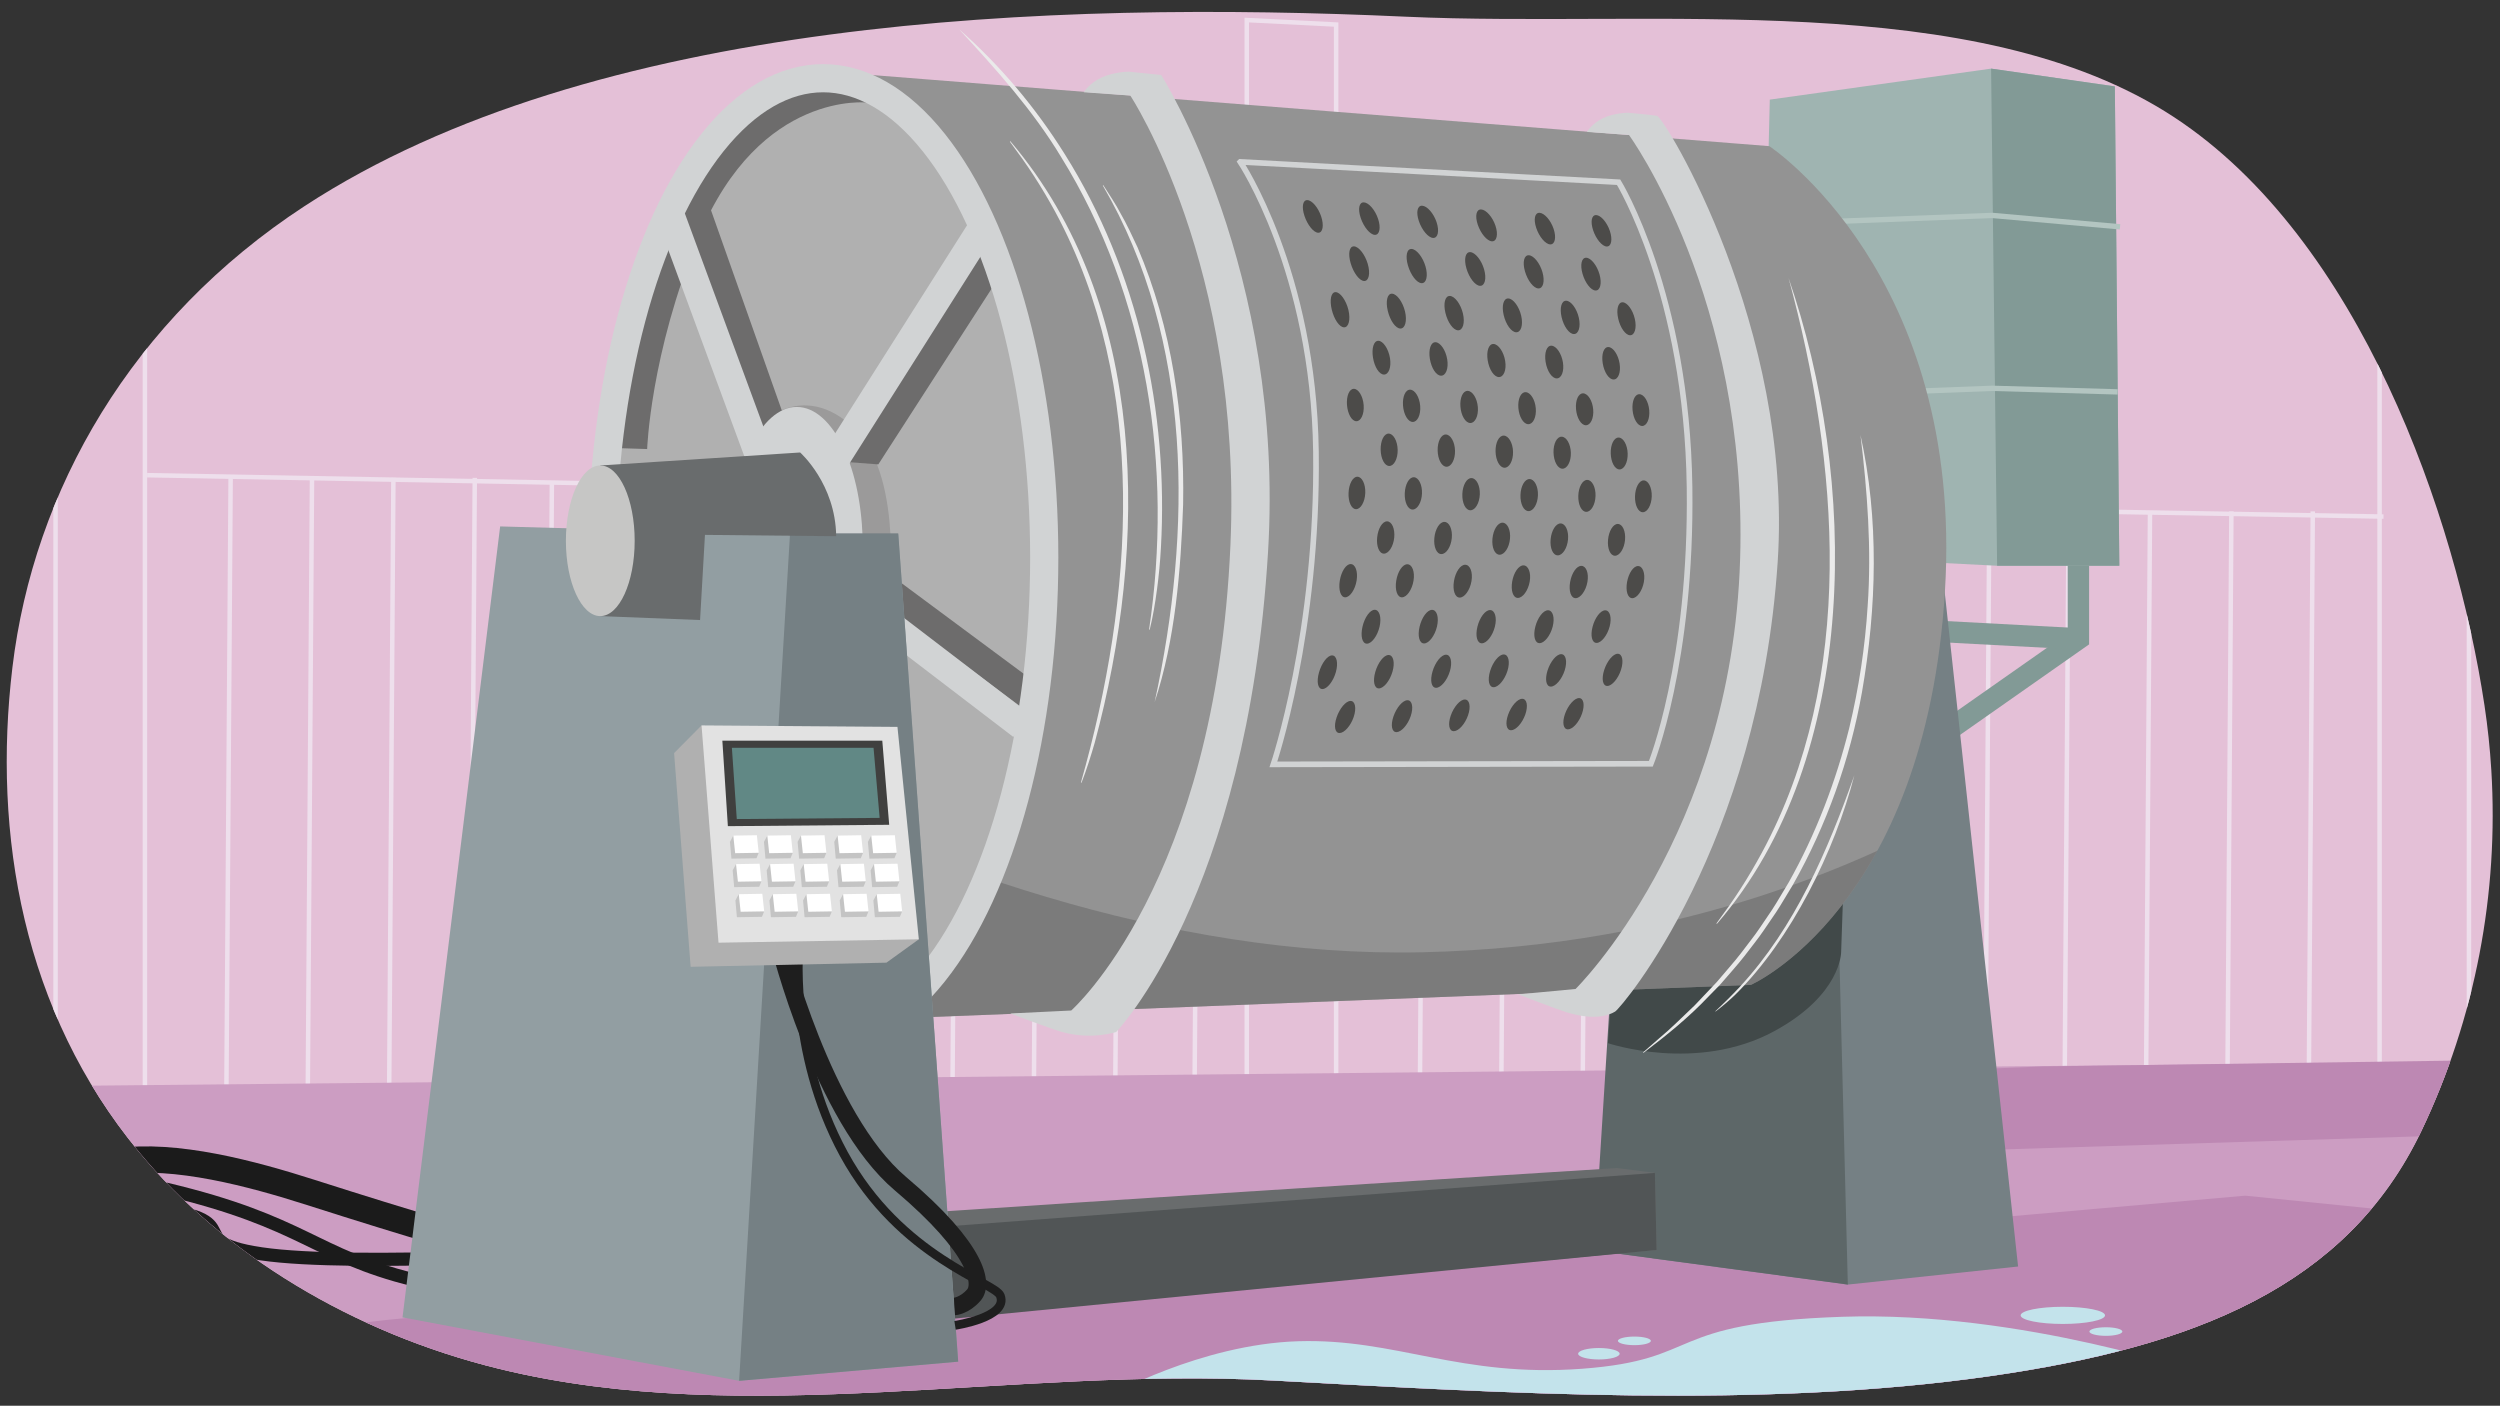 <?xml version="1.0" encoding="UTF-8"?><svg id="b" xmlns="http://www.w3.org/2000/svg" width="1140" height="641" xmlns:xlink="http://www.w3.org/1999/xlink" viewBox="0 0 1140 641"><rect x="0" y="0" width="1140" height="641" fill="#333333" stroke="none"/><defs><clipPath id="c"><path d="m1136.036,351.08c3.436,56.113-7.224,113.028-31.954,164.775-33.867,70.864-103.641,98.328-196.63,111.66-104.713,15.013-221.009,7.741-327.126,1.988-117.849-6.389-239.559,22.305-352.599-5.294-66.836-16.318-125.787-52.266-164.492-99.11C10.497,461.272-3.466,380.69,5.66,304.363c9.647-80.685,54.242-158.803,133.251-210.396C270.496,8.041,478.654.152,640.928,7.609c113.311,5.206,259.941-13.67,350.574,45.905,84.69,55.668,128.408,181.799,141.425,268.14,1.474,9.775,2.507,19.592,3.109,29.426Z" fill="none"/></clipPath><clipPath id="d"><path d="m375.672,32.473l431.135,34.172s88.9,58.487,80.092,202.884c-8.807,144.397-88.474,179.564-88.474,179.564l-422.753,16.57V32.473Z" fill="none"/></clipPath></defs><g clip-path="url(#c)"><g><rect x="-41.701" y="-44.887" width="1207.454" height="715.452" fill="#e4c0d7"/><g><polyline points="25.333 501.931 25.333 7.88 66.085 9.93 66.085 510.131" fill="none" stroke="#eedfec" stroke-miterlimit="10" stroke-width="2.046"/><polyline points="568.527 503.197 568.527 9.146 609.278 11.196 609.278 511.397" fill="none" stroke="#eedfec" stroke-miterlimit="10" stroke-width="2.046"/><polyline points="1085.089 509.263 1085.089 15.211 1125.84 17.261 1125.84 517.463" fill="none" stroke="#eedfec" stroke-miterlimit="10" stroke-width="2.046"/><g><line x1="67.075" y1="216.686" x2="568.699" y2="225.848" fill="none" stroke="#eedfec" stroke-miterlimit="10" stroke-width="2.046"/><line x1="105.167" y1="217.91" x2="103.214" y2="500.743" fill="none" stroke="#eedfec" stroke-miterlimit="10" stroke-width="2.046"/><line x1="142.278" y1="217.91" x2="140.325" y2="500.743" fill="none" stroke="#eedfec" stroke-miterlimit="10" stroke-width="2.046"/><line x1="179.389" y1="217.91" x2="177.436" y2="500.743" fill="none" stroke="#eedfec" stroke-miterlimit="10" stroke-width="2.046"/><line x1="216.5" y1="217.91" x2="214.547" y2="500.743" fill="none" stroke="#eedfec" stroke-miterlimit="10" stroke-width="2.046"/><line x1="251.658" y1="219.777" x2="249.704" y2="502.609" fill="none" stroke="#eedfec" stroke-miterlimit="10" stroke-width="2.046"/><line x1="288.768" y1="219.777" x2="286.815" y2="502.609" fill="none" stroke="#eedfec" stroke-miterlimit="10" stroke-width="2.046"/><line x1="325.879" y1="219.777" x2="323.926" y2="502.609" fill="none" stroke="#eedfec" stroke-miterlimit="10" stroke-width="2.046"/><line x1="362.99" y1="219.777" x2="361.037" y2="502.609" fill="none" stroke="#eedfec" stroke-miterlimit="10" stroke-width="2.046"/><line x1="399.124" y1="222.578" x2="397.171" y2="505.41" fill="none" stroke="#eedfec" stroke-miterlimit="10" stroke-width="2.046"/><line x1="436.235" y1="222.578" x2="434.282" y2="505.41" fill="none" stroke="#eedfec" stroke-miterlimit="10" stroke-width="2.046"/><line x1="473.346" y1="222.578" x2="471.393" y2="505.41" fill="none" stroke="#eedfec" stroke-miterlimit="10" stroke-width="2.046"/><line x1="510.457" y1="222.578" x2="508.504" y2="505.41" fill="none" stroke="#eedfec" stroke-miterlimit="10" stroke-width="2.046"/><line x1="546.591" y1="226.311" x2="544.638" y2="509.143" fill="none" stroke="#eedfec" stroke-miterlimit="10" stroke-width="2.046"/></g><g><line x1="611.242" y1="227.301" x2="1086.879" y2="235.557" fill="none" stroke="#eedfec" stroke-miterlimit="10" stroke-width="2.046"/><line x1="649.335" y1="228.525" x2="647.381" y2="511.357" fill="none" stroke="#eedfec" stroke-miterlimit="10" stroke-width="2.046"/><line x1="686.446" y1="228.525" x2="684.492" y2="511.357" fill="none" stroke="#eedfec" stroke-miterlimit="10" stroke-width="2.046"/><line x1="723.556" y1="228.525" x2="721.603" y2="511.357" fill="none" stroke="#eedfec" stroke-miterlimit="10" stroke-width="2.046"/><line x1="760.667" y1="228.525" x2="758.714" y2="511.357" fill="none" stroke="#eedfec" stroke-miterlimit="10" stroke-width="2.046"/><line x1="795.825" y1="230.392" x2="793.872" y2="513.224" fill="none" stroke="#eedfec" stroke-miterlimit="10" stroke-width="2.046"/><line x1="832.936" y1="230.392" x2="830.983" y2="513.224" fill="none" stroke="#eedfec" stroke-miterlimit="10" stroke-width="2.046"/><line x1="870.047" y1="230.392" x2="868.093" y2="513.224" fill="none" stroke="#eedfec" stroke-miterlimit="10" stroke-width="2.046"/><line x1="907.157" y1="230.392" x2="905.204" y2="513.224" fill="none" stroke="#eedfec" stroke-miterlimit="10" stroke-width="2.046"/><line x1="943.292" y1="233.192" x2="941.339" y2="516.024" fill="none" stroke="#eedfec" stroke-miterlimit="10" stroke-width="2.046"/><line x1="980.403" y1="233.192" x2="978.449" y2="516.024" fill="none" stroke="#eedfec" stroke-miterlimit="10" stroke-width="2.046"/><line x1="1017.513" y1="233.192" x2="1015.56" y2="516.024" fill="none" stroke="#eedfec" stroke-miterlimit="10" stroke-width="2.046"/><line x1="1054.624" y1="233.192" x2="1052.671" y2="516.024" fill="none" stroke="#eedfec" stroke-miterlimit="10" stroke-width="2.046"/></g></g><g><polygon points="-82.701 496.315 1139.103 484.015 1137.053 656.215 -70.401 650.065 -82.701 496.315" fill="#cc9dc2"/><polygon points="931.979 486.292 1176.389 482.825 1125.84 517.463 848.776 526.16 843.575 489.759 931.979 486.292" fill="#bd88b3"/><path d="m80.878,630.164c2.117-.423,18.712-21.376,104.152-29.119,7.874-.714,70.276,12.274,78.607,11.52,271.406-24.549,760.213-67.338,760.213-67.338l239.21,24.268s-520.021,130.005-514.821,131.739c5.2,1.733-667.36-71.07-667.36-71.07Z" fill="#bd88b3"/></g><g><path d="m505.557,636.687s41.802-23.688,86.391-25.081c44.589-1.393,73.85,16.721,129.586,12.541s36.228-20.901,118.439-23.688c82.21-2.787,165.814,26.475,165.814,26.475l-78.03,52.949-392.938,5.574-29.261-48.769Z" fill="#c3e3eb"/><ellipse cx="729.095" cy="617.306" rx="9.458" ry="2.609" fill="#c3e3eb"/><ellipse cx="745.279" cy="611.435" rx="7.501" ry="1.957" fill="#c3e3eb"/><ellipse cx="940.651" cy="599.806" rx="19.243" ry="3.914" fill="#c3e3eb"/><ellipse cx="960.28" cy="607.184" rx="7.501" ry="1.957" fill="#c3e3eb"/></g><g><path d="m280.59,599.722s-59.178-6.456-100.065-18.291c-40.887-11.836-46.266-26.899-117.28-41.963-35.848-7.604-89.305-1.076-89.305-1.076" fill="none" stroke="#1b1b1b" stroke-miterlimit="10" stroke-width="6"/><path d="m276.286,570.671s-114.984,7.306-157.091,1.076c-42.107-6.23,4.608-17.217-67.786-22.595-36.545-2.715-80.697-27.975-80.697-27.975" fill="none" stroke="#1b1b1b" stroke-miterlimit="10" stroke-width="6"/><path d="m260.659,576.742c-4.549,0-24.941-2.941-118.868-32.97-53.955-17.25-139.283-37.48-128.301,51.167" fill="none" stroke="#1b1b1b" stroke-miterlimit="10" stroke-width="12"/></g><g><g><polyline points="947.752 247.321 947.752 291.303 877.448 340.617" fill="none" stroke="#829a96" stroke-miterlimit="10" stroke-width="9.749"/><line x1="947.752" y1="291.303" x2="867.881" y2="287.043" fill="none" stroke="#829a96" stroke-miterlimit="10" stroke-width="9.749"/></g><polygon points="807.024 45.424 907.939 31.29 964.369 39.403 966.412 257.983 910.683 257.983 801.991 252.437 807.024 45.424" fill="#9fb4b1"/><polygon points="907.939 31.29 964.369 39.403 966.412 257.983 910.683 257.983 907.939 31.29" fill="#829a96"/><polyline points="771.278 103.438 908.512 98.235 966.733 103.438" fill="none" stroke="#b3c5c1" stroke-miterlimit="10" stroke-width="2.437"/><polyline points="771.278 182.277 908.512 177.074 965.651 178.702" fill="none" stroke="#b3c5c1" stroke-miterlimit="10" stroke-width="2.437"/></g><g><polygon points="756.251 249.111 726.92 570.223 842.609 585.77 920.249 577.53 883.711 241.73 756.251 249.111" fill="#758084"/><polygon points="726.92 570.223 842.609 585.77 835.149 296.915 743.499 307.348 726.92 570.223" fill="#5d6768"/><path d="m733.206,475.685s40.485,13.701,75.785-5.434c30.6-16.587,30.567-36.006,30.567-36.006l2.113-61.265-102.46,20.055-6.006,82.649Z" fill="#414949"/></g><g><path d="m375.672,32.473l431.135,34.172s88.9,58.487,80.092,202.884c-8.807,144.397-88.474,179.564-88.474,179.564l-422.753,16.57V32.473Z" fill="#939393"/><g clip-path="url(#d)"><path d="m183.557,258.275s230.925,181.441,465.515,175.943c234.59-5.498,353.718-150.284,353.718-150.284l-23.826,196.103-553.487,64.146-340.889-64.146,98.968-221.761Z" fill="#686868" opacity=".55"/></g><ellipse cx="375.672" cy="249.068" rx="101.285" ry="216.595" fill="#b0b0b0"/><path d="m515.41,43.567s51.287,77.466,45.666,205.105c-6.79,154.179-72.602,212.117-72.602,212.117l-27.8,1.357s17.448,6.612,23.178,8.306c13.437,3.972,25.072.167,25.072.167,0,0,59.649-61.292,69.288-218.734,7.876-128.644-48.719-217.701-48.719-217.701l-14.678-1.493s-6.546,0-12.298,2.559-8.331,6.824-8.331,6.824l21.224,1.493Z" fill="#d1d3d4"/><path d="m742.82,61.562s54.332,74.35,50.67,193.536c-3.867,125.866-75.033,195.873-75.033,195.873l-26.129,2.459s17.074,6.644,22.257,8.225c12.153,3.708,18.891,1.482,21.909-.374s65.565-75.517,74.133-205.112c7.042-106.516-51.653-202.828-55.068-203.364s-13.276-1.393-13.276-1.393c0,0-5.92,0-11.123,2.388s-7.535,6.369-7.535,6.369l19.197,1.393Z" fill="#d1d3d4"/><path d="m288.681,204.56s1.447-44.695,23.886-98.825c29.676-71.59,83.238-65.365,83.238-65.365" fill="none" stroke="#6d6c6c" stroke-miterlimit="10" stroke-width="12.851"/><path d="m349.48,199.832s15.519-19.227,35.466,0c20.99,20.232,13.752,75.48,13.752,75.48" fill="none" stroke="#9b9a9a" stroke-miterlimit="10" stroke-width="12.851"/><polygon points="400.508 211.764 386.148 210.677 448.302 113.934 459.115 120.881 400.508 211.764" fill="#6d6c6c"/><line x1="314.014" y1="86.282" x2="353.682" y2="198.462" fill="none" stroke="#6d6c6c" stroke-miterlimit="10" stroke-width="12.851"/><line x1="390.227" y1="258.429" x2="471.803" y2="318.948" fill="none" stroke="#6d6c6c" stroke-miterlimit="10" stroke-width="12.851"/><g><line x1="377.382" y1="215.059" x2="448.595" y2="102.69" fill="none" stroke="#d1d3d4" stroke-miterlimit="10" stroke-width="12.851"/><polyline points="305.128 96.465 362.338 251.709 465.965 330.935" fill="none" stroke="#d1d3d4" stroke-miterlimit="10" stroke-width="12.851"/><ellipse cx="363.337" cy="248.958" rx="30.035" ry="63.384" fill="#d1d3d4"/><ellipse cx="375.343" cy="254.286" rx="100.832" ry="218.624" fill="none" stroke="#d1d3d4" stroke-miterlimit="10" stroke-width="12.851"/></g><g><g><g><path d="m602.441,98.672c1.376,4.114.765,7.515-1.334,7.461s-4.89-3.547-6.263-7.663c-1.373-4.116-.801-7.279,1.295-7.223,2.096.056,4.926,3.311,6.303,7.425Z" fill="#4c4b49"/><path d="m628.399,99.772c1.375,4.092.691,7.428-1.494,7.326-2.185-.102-5.046-3.614-6.423-7.716-1.377-4.101-.737-7.215,1.45-7.104s5.092,3.402,6.467,7.494Z" fill="#4c4b49"/><path d="m655.073,101.294c1.362,4.054.631,7.331-1.596,7.205-2.227-.127-5.113-3.623-6.48-7.689-1.367-4.066-.683-7.139,1.549-7,2.232.139,5.166,3.43,6.528,7.484Z" fill="#4c4b49"/><path d="m681.931,102.924c1.346,4.011.601,7.247-1.627,7.12-2.227-.127-5.099-3.581-6.449-7.604-1.35-4.024-.657-7.07,1.575-6.931s5.155,3.404,6.501,7.415Z" fill="#4c4b49"/><path d="m708.445,104.352c1.335,3.976.615,7.196-1.57,7.094-2.185-.102-5.009-3.498-6.347-7.484-1.337-3.985-.672-7.032,1.514-6.921s5.067,3.334,6.402,7.311Z" fill="#4c4b49"/><path d="m734.084,105.264c1.339,3.961.689,7.2-1.41,7.146-2.099-.054-4.852-3.385-6.187-7.348-1.336-3.963-.746-7.045,1.35-6.989,2.096.056,4.908,3.23,6.247,7.191Z" fill="#4c4b49"/><path d="m623.691,120.327c1.28,4.361.508,7.879-1.639,7.812-2.147-.067-4.859-3.706-6.144-8.08s-.641-7.802,1.511-7.722,4.993,3.628,6.273,7.99Z" fill="#4c4b49"/><path d="m650.027,121.472c1.254,4.304.419,7.753-1.783,7.658-2.203-.095-4.947-3.713-6.21-8.036s-.551-7.684,1.661-7.57c2.212.113,5.078,3.643,6.333,7.948Z" fill="#4c4b49"/><path d="m676.745,122.816c1.222,4.238.351,7.625-1.869,7.523s-4.956-3.674-6.188-7.933-.478-7.561,1.752-7.438c2.23.123,5.083,3.61,6.305,7.848Z" fill="#4c4b49"/><path d="m703.357,124.104c1.192,4.174.318,7.518-1.88,7.426-2.198-.092-4.893-3.601-6.094-7.793-1.201-4.193-.438-7.454,1.768-7.344,2.206.11,5.013,3.537,6.205,7.711Z" fill="#4c4b49"/><path d="m729.375,125.084c1.172,4.125.335,7.453-1.802,7.391s-4.766-3.501-5.942-7.639c-1.177-4.138-.445-7.386,1.695-7.312s4.876,3.434,6.049,7.559Z" fill="#4c4b49"/></g><g><path d="m614.874,141.326c1.066,4.435.118,7.974-1.977,7.944-2.095-.03-4.542-3.623-5.611-8.068-1.068-4.445-.341-8.033,1.756-7.993s4.765,3.682,5.832,8.118Z" fill="#4c4b49"/><path d="m640.684,142.008c1.048,4.386.034,7.868-2.132,7.809-2.166-.059-4.669-3.648-5.724-8.051-1.055-4.403-.247-7.924,1.926-7.849,2.173.075,4.882,3.704,5.93,8.091Z" fill="#4c4b49"/><path d="m667.096,142.954c1.018,4.322-.041,7.745-2.243,7.672-2.202-.073-4.72-3.63-5.747-7.972-1.028-4.342-.16-7.794,2.052-7.701,2.212.094,4.921,3.68,5.939,8.002Z" fill="#4c4b49"/><path d="m693.663,143.968c.985,4.253-.093,7.626-2.295,7.553-2.202-.073-4.701-3.58-5.696-7.854-.995-4.273-.094-7.666,2.118-7.572,2.212.094,4.887,3.62,5.872,7.873Z" fill="#4c4b49"/><path d="m719.941,144.854c.958,4.192-.105,7.533-2.271,7.474-2.166-.059-4.62-3.507-5.585-7.716-.965-4.209-.063-7.559,2.11-7.483s4.789,3.533,5.746,7.725Z" fill="#4c4b49"/><path d="m745.483,145.419c.945,4.151-.063,7.487-2.158,7.457-2.095-.03-4.483-3.421-5.43-7.581-.947-4.16-.086-7.496,2.011-7.456,2.097.039,4.632,3.43,5.577,7.581Z" fill="#4c4b49"/><path d="m633.828,163.262c.701,4.254-.617,7.576-2.755,7.54-2.138-.035-4.284-3.418-4.985-7.68-.702-4.262.317-7.765,2.456-7.722s4.583,3.608,5.284,7.862Z" fill="#4c4b49"/><path d="m659.936,163.863c.69,4.214-.661,7.505-2.845,7.456-2.184-.049-4.374-3.427-5.069-7.655-.695-4.227.382-7.677,2.571-7.615,2.188.062,4.653,3.599,5.343,7.813Z" fill="#4c4b49"/><path d="m686.36,164.571c.673,4.165-.692,7.426-2.89,7.373-2.198-.053-4.399-3.409-5.077-7.589-.678-4.18.436-7.576,2.639-7.508,2.203.068,4.655,3.559,5.327,7.724Z" fill="#4c4b49"/><path d="m712.696,165.249c.657,4.119-.693,7.359-2.872,7.311-2.18-.048-4.364-3.372-5.025-7.504-.661-4.132.463-7.483,2.646-7.423,2.184.061,4.594,3.497,5.251,7.616Z" fill="#4c4b49"/><path d="m738.541,165.762c.652,4.087-.648,7.326-2.778,7.293-2.129-.033-4.278-3.327-4.93-7.422-.652-4.094.447-7.421,2.576-7.381,2.129.04,4.48,3.423,5.131,7.51Z" fill="#4c4b49"/></g><g><path d="m618.618,264.735c-.684,4.188-3.072,7.635-5.191,7.641-2.119.006-3.167-3.436-2.478-7.628.688-4.192,2.843-7.531,4.958-7.533,2.115-.002,3.395,3.333,2.71,7.52Z" fill="#4c4b49"/><path d="m644.569,264.81c-.685,4.165-3.12,7.579-5.295,7.573s-3.269-3.439-2.586-7.611c.683-4.173,2.878-7.489,5.055-7.474,2.177.014,3.511,3.348,2.826,7.513Z" fill="#4c4b49"/><path d="m670.996,265.001c-.698,4.133-3.171,7.513-5.373,7.5-2.203-.012-3.307-3.422-2.614-7.565.693-4.143,2.917-7.433,5.125-7.411,2.207.022,3.561,3.342,2.863,7.475Z" fill="#4c4b49"/><path d="m697.546,265.222c-.715,4.099-3.205,7.447-5.408,7.435-2.203-.012-3.29-3.39-2.58-7.499s2.943-7.376,5.151-7.354c2.207.022,3.552,3.32,2.837,7.419Z" fill="#4c4b49"/><path d="m723.867,265.387c-.725,4.069-3.205,7.394-5.38,7.388-2.175-.006-3.225-3.349-2.502-7.427.723-4.077,2.938-7.33,5.114-7.316,2.177.014,3.492,3.286,2.767,7.355Z" fill="#4c4b49"/><path d="m749.605,265.41c-.719,4.05-3.153,7.365-5.272,7.371-2.119.006-3.12-3.304-2.397-7.358.723-4.054,2.883-7.307,4.998-7.309,2.115-.002,3.39,3.246,2.67,7.296Z" fill="#4c4b49"/><path d="m629.082,285.771c-.986,4.266-3.618,7.735-5.767,7.746-2.149.011-3.004-3.447-2.023-7.723.981-4.276,3.425-7.732,5.578-7.733,2.153-.002,3.198,3.444,2.212,7.71Z" fill="#4c4b49"/><path d="m655.256,285.748c-1.01,4.227-3.688,7.659-5.871,7.665-2.183.006-3.051-3.426-2.05-7.665s3.493-7.661,5.684-7.654c2.192.006,3.247,3.428,2.237,7.655Z" fill="#4c4b49"/><path d="m681.669,285.768c-1.042,4.182-3.753,7.577-5.946,7.582-2.193.005-3.047-3.393-2.015-7.589,1.032-4.196,3.559-7.581,5.762-7.573,2.203.009,3.241,3.397,2.199,7.58Z" fill="#4c4b49"/><path d="m708.015,285.776c-1.072,4.14-3.794,7.5-5.974,7.507-2.18.007-2.999-3.353-1.935-7.505,1.064-4.152,3.604-7.505,5.792-7.5,2.188.005,3.188,3.358,2.117,7.498Z" fill="#4c4b49"/><path d="m733.991,285.719c-1.09,4.104-3.794,7.44-5.936,7.453-2.143.012-2.915-3.311-1.829-7.425,1.086-4.114,3.612-7.444,5.758-7.447,2.146-.003,3.097,3.316,2.008,7.42Z" fill="#4c4b49"/></g><g><path d="m609.138,306.537c-1.208,4.239-3.976,7.652-6.096,7.678s-2.784-3.351-1.576-7.597c1.208-4.246,3.826-7.738,5.945-7.756,2.119-.018,2.935,3.436,1.727,7.676Z" fill="#4c4b49"/><path d="m634.967,306.302c-1.221,4.207-4.025,7.595-6.183,7.619-2.159.024-2.858-3.334-1.643-7.552,1.215-4.218,3.882-7.679,6.046-7.692,2.164-.013,3.001,3.418,1.78,7.625Z" fill="#4c4b49"/><path d="m661.141,306.098c-1.247,4.166-4.081,7.523-6.259,7.545-2.179.023-2.882-3.307-1.644-7.486,1.238-4.179,3.949-7.604,6.136-7.613,2.187-.01,3.014,3.388,1.767,7.554Z" fill="#4c4b49"/><path d="m687.405,305.902c-1.277,4.122-4.127,7.447-6.306,7.47-2.178.023-2.865-3.275-1.597-7.41,1.268-4.135,4.009-7.523,6.196-7.533,2.187-.01,2.984,3.351,1.708,7.473Z" fill="#4c4b49"/><path d="m713.502,305.691c-1.3,4.083-4.146,7.38-6.305,7.404-2.159.024-2.815-3.243-1.521-7.337,1.294-4.094,4.044-7.448,6.208-7.461,2.164-.013,2.918,3.312,1.618,7.395Z" fill="#4c4b49"/><path d="m739.177,305.442c-1.307,4.055-4.119,7.333-6.239,7.358-2.119.026-2.74-3.216-1.433-7.278,1.307-4.062,4.036-7.392,6.155-7.411,2.119-.018,2.824,3.276,1.517,7.33Z" fill="#4c4b49"/><path d="m617.272,326.971c-1.375,4.042-4.272,7.259-6.419,7.292-2.146.033-2.723-3.133-1.346-7.181,1.378-4.048,4.18-7.43,6.323-7.457,2.144-.027,2.816,3.304,1.441,7.347Z" fill="#4c4b49"/><path d="m643.264,326.595c-1.376,4.017-4.28,7.222-6.448,7.257-2.169.035-2.78-3.117-1.405-7.143,1.374-4.026,4.207-7.383,6.378-7.41,2.17-.027,2.852,3.279,1.476,7.296Z" fill="#4c4b49"/><path d="m669.418,326.211c-1.384,3.987-4.288,7.175-6.464,7.211-2.176.036-2.799-3.099-1.417-7.095,1.382-3.996,4.239-7.325,6.417-7.351s2.848,3.248,1.464,7.236Z" fill="#4c4b49"/><path d="m695.527,325.829c-1.391,3.958-4.28,7.128-6.447,7.163-2.167.035-2.789-3.083-1.399-7.049,1.39-3.967,4.257-7.265,6.425-7.292,2.168-.027,2.812,3.219,1.421,7.177Z" fill="#4c4b49"/><path d="m721.385,325.458c-1.386,3.938-4.237,7.095-6.38,7.127-2.142.032-2.757-3.075-1.368-7.017,1.389-3.943,4.243-7.216,6.382-7.243,2.139-.027,2.752,3.196,1.366,7.133Z" fill="#4c4b49"/></g><g><path d="m621.83,184.728c.312,4.079-1.228,7.371-3.33,7.353s-3.966-3.343-4.276-7.427c-.31-4.083,1.05-7.374,3.149-7.352,2.099.023,4.144,3.347,4.456,7.425Z" fill="#4c4b49"/><path d="m647.609,185.116c.32,4.063-1.261,7.33-3.426,7.294-2.165-.035-4.091-3.363-4.409-7.431-.317-4.068,1.093-7.331,3.255-7.291,2.162.04,4.26,3.364,4.579,7.427Z" fill="#4c4b49"/><path d="m673.9,185.644c.327,4.047-1.269,7.296-3.465,7.252-2.196-.044-4.159-3.367-4.484-7.419-.325-4.052,1.109-7.294,3.303-7.246,2.194.049,4.318,3.366,4.645,7.413Z" fill="#4c4b49"/><path d="m700.324,186.208c.334,4.032-1.251,7.268-3.447,7.224-2.196-.044-4.169-3.355-4.502-7.392-.332-4.036,1.1-7.265,3.294-7.216,2.194.049,4.32,3.352,4.654,7.384Z" fill="#4c4b49"/><path d="m726.501,186.704c.342,4.016-1.207,7.248-3.372,7.213s-4.123-3.328-4.463-7.349c-.34-4.021,1.066-7.243,3.229-7.203,2.162.04,4.264,3.323,4.606,7.339Z" fill="#4c4b49"/><path d="m752.051,187.029c.349,4.001-1.138,7.235-3.239,7.217-2.102-.018-4.019-3.286-4.366-7.291-.347-4.005,1.006-7.227,3.105-7.204s4.151,3.277,4.5,7.278Z" fill="#4c4b49"/><path d="m637.337,205.15c.077,4.077-1.687,7.361-3.831,7.339-2.145-.022-3.856-3.347-3.93-7.429s1.514-7.369,3.656-7.342c2.142.027,4.028,3.355,4.105,7.431Z" fill="#4c4b49"/><path d="m663.492,205.552c.085,4.061-1.703,7.324-3.893,7.289-2.19-.035-3.949-3.358-4.032-7.424-.083-4.066,1.54-7.329,3.728-7.29s4.112,3.363,4.197,7.424Z" fill="#4c4b49"/><path d="m689.945,206.036c.094,4.045-1.695,7.294-3.898,7.255s-3.985-3.353-4.076-7.403c-.091-4.05,1.541-7.297,3.742-7.254s4.139,3.356,4.233,7.401Z" fill="#4c4b49"/><path d="m716.314,206.496c.102,4.029-1.661,7.271-3.846,7.237-2.186-.034-3.964-3.333-4.063-7.367s1.516-7.271,3.699-7.233c2.183.038,4.109,3.333,4.211,7.363Z" fill="#4c4b49"/><path d="m742.222,206.831c.11,4.014-1.601,7.254-3.737,7.234-2.136-.02-3.886-3.297-3.994-7.315-.108-4.019,1.465-7.253,3.599-7.228,2.134.025,4.021,3.295,4.132,7.309Z" fill="#4c4b49"/></g><g><path d="m622.566,224.804c-.162,4.084-2.093,7.386-4.201,7.381-2.109-.005-3.594-3.319-3.429-7.408.165-4.089,1.916-7.4,4.021-7.39,2.106.01,3.771,3.333,3.609,7.418Z" fill="#4c4b49"/><path d="m648.426,225.038c-.153,4.069-2.123,7.345-4.294,7.322-2.172-.022-3.72-3.339-3.565-7.412.156-4.073,1.955-7.356,4.124-7.329s3.888,3.351,3.735,7.419Z" fill="#4c4b49"/><path d="m674.799,225.412c-.144,4.053-2.127,7.311-4.33,7.279-2.203-.031-3.79-3.343-3.643-7.401.146-4.058,1.968-7.32,4.169-7.284s3.948,3.352,3.805,7.405Z" fill="#4c4b49"/><path d="m701.305,225.822c-.134,4.037-2.106,7.283-4.309,7.252-2.203-.031-3.802-3.331-3.664-7.373.137-4.042,1.956-7.29,4.156-7.254,2.201.036,3.951,3.338,3.817,7.375Z" fill="#4c4b49"/><path d="m727.564,226.164c-.125,4.021-2.059,7.263-4.23,7.24-2.172-.023-3.757-3.304-3.629-7.33.128-4.026,1.918-7.268,4.087-7.24s3.897,3.309,3.772,7.33Z" fill="#4c4b49"/><path d="m753.196,226.336c-.116,4.006-1.986,7.25-4.095,7.244-2.109-.005-3.654-3.261-3.536-7.272.119-4.01,1.855-7.252,3.961-7.242,2.106.01,3.786,3.264,3.67,7.269Z" fill="#4c4b49"/><path d="m635.769,245.127c-.396,4.066-2.55,7.348-4.702,7.339-2.152-.01-3.486-3.311-3.086-7.382.399-4.071,2.378-7.366,4.527-7.352,2.149.014,3.658,3.329,3.261,7.395Z" fill="#4c4b49"/><path d="m662.015,245.375c-.386,4.051-2.564,7.311-4.761,7.289s-3.58-3.321-3.191-7.377c.389-4.055,2.401-7.326,4.596-7.3s3.743,3.337,3.357,7.388Z" fill="#4c4b49"/><path d="m688.558,245.704c-.376,4.035-2.552,7.28-4.763,7.255-2.211-.026-3.618-3.317-3.239-7.356.379-4.039,2.398-7.294,4.607-7.263,2.208.03,3.772,3.33,3.395,7.365Z" fill="#4c4b49"/><path d="m715.019,246.011c-.366,4.019-2.514,7.257-4.708,7.236-2.193-.021-3.599-3.296-3.229-7.32s2.37-7.268,4.56-7.242c2.19.026,3.743,3.307,3.377,7.326Z" fill="#4c4b49"/><path d="m741.017,246.191c-.356,4.003-2.451,7.241-4.595,7.233-2.144-.007-3.522-3.26-3.163-7.268.359-4.008,2.316-7.249,4.457-7.237,2.141.012,3.657,3.269,3.301,7.272Z" fill="#4c4b49"/></g></g><path d="m565.568,73.821s33.425,49.845,34.504,132.148c1.078,82.303-19.408,142.581-19.408,142.581l172.127-.272s18.721-46.096,17.643-126.08c-1.19-88.28-32.347-139.103-32.347-139.103l-172.518-9.274Z" fill="none" stroke="#d1d3d4" stroke-miterlimit="10" stroke-width="2.57"/></g></g><g><path d="m376.629,556.363c4.04-1.29,360.7-23.737,360.7-23.737l17.309,2.204.768,35.146-380.512,35.283,1.735-48.895Z" fill="#696c6d"/><polygon points="755.406 569.975 754.638 534.83 382.584 562.945 388.015 605.879 755.406 569.975" fill="#515556"/></g><g><polygon points="183.545 600.729 228.071 240.046 360.259 243.727 409.603 243.729 436.94 620.916 337.039 629.657 183.545 600.729" fill="#929ea2"/><polygon points="360.259 243.198 409.603 243.199 436.94 620.916 337.039 629.657 360.259 243.198" fill="#758084"/></g><path d="m364.49,429.054s-5.536,49.827,20.3,97.193c25.836,47.366,69.017,58.484,71.357,64.59,3.786,9.879-20.648,13.528-20.648,13.528" fill="none" stroke="#1e1e1e" stroke-miterlimit="10" stroke-width="4"/><path d="m355.263,430.284s19.685,79.354,55.363,109.496c35.678,30.142,37.747,45.86,33.441,50.781s-8.835,5.197-8.835,5.197" fill="none" stroke="#1e1e1e" stroke-miterlimit="10" stroke-width="8"/><g><path d="m273.73,212.258l91.131-5.927s16.15,14.296,16.435,38.189l-59.835-.613-2.229,38.835-45.502-1.797v-68.687Z" fill="#696c6d"/><ellipse cx="273.73" cy="246.601" rx="15.682" ry="34.343" fill="#c6c6c5"/></g><g><g><polygon points="319.901 330.786 307.386 343.408 314.931 440.861 404.211 438.975 418.981 428.317 319.901 330.786" fill="#b0b0b0"/><polygon points="319.901 330.786 327.642 429.865 418.981 428.317 409.241 331.462 319.901 330.786" fill="#e2e2e2"/></g><polygon points="329.392 337.749 331.907 376.731 405.468 376.102 402.324 337.749 329.392 337.749" fill="#40403f"/><polygon points="333.74 340.997 335.968 373.483 401.12 372.959 398.335 340.997 333.74 340.997" fill="#618885"/><g><g><polygon points="381.95 381.038 380.416 383.887 381.097 391.544 392.52 391.366 393.543 388.873 381.95 381.038" fill="#c4c4c4"/><polygon points="381.95 381.038 382.802 389.051 393.543 388.873 392.69 380.86 381.95 381.038" fill="#fff"/></g><g><polygon points="397.293 381.038 395.759 383.887 396.441 391.544 407.863 391.366 408.886 388.873 397.293 381.038" fill="#c4c4c4"/><polygon points="397.293 381.038 398.146 389.051 408.886 388.873 408.034 380.86 397.293 381.038" fill="#fff"/></g><g><polygon points="349.899 381.038 348.365 383.887 349.046 391.544 360.469 391.366 361.492 388.873 349.899 381.038" fill="#c4c4c4"/><polygon points="349.899 381.038 350.751 389.051 361.492 388.873 360.639 380.86 349.899 381.038" fill="#fff"/></g><g><polygon points="334.385 381.038 332.85 383.887 333.532 391.544 344.955 391.366 345.978 388.873 334.385 381.038" fill="#c4c4c4"/><polygon points="334.385 381.038 335.237 389.051 345.978 388.873 345.125 380.86 334.385 381.038" fill="#fff"/></g><g><polygon points="365.242 381.038 363.708 383.887 364.39 391.544 375.812 391.366 376.835 388.873 365.242 381.038" fill="#c4c4c4"/><polygon points="365.242 381.038 366.095 389.051 376.835 388.873 375.983 380.86 365.242 381.038" fill="#fff"/></g><g><polygon points="383.196 394.037 381.662 396.886 382.344 404.543 393.766 404.365 394.789 401.872 383.196 394.037" fill="#c4c4c4"/><polygon points="383.196 394.037 384.049 402.05 394.789 401.872 393.937 393.859 383.196 394.037" fill="#fff"/></g><g><polygon points="398.54 394.037 397.006 396.886 397.687 404.543 409.11 404.365 410.133 401.872 398.54 394.037" fill="#c4c4c4"/><polygon points="398.54 394.037 399.392 402.05 410.133 401.872 409.28 393.859 398.54 394.037" fill="#fff"/></g><g><polygon points="351.145 394.037 349.611 396.886 350.293 404.543 361.715 404.365 362.738 401.872 351.145 394.037" fill="#c4c4c4"/><polygon points="351.145 394.037 351.998 402.05 362.738 401.872 361.886 393.859 351.145 394.037" fill="#fff"/></g><g><polygon points="335.631 394.037 334.097 396.886 334.779 404.543 346.201 404.365 347.224 401.872 335.631 394.037" fill="#c4c4c4"/><polygon points="335.631 394.037 336.484 402.05 347.224 401.872 346.372 393.859 335.631 394.037" fill="#fff"/></g><g><polygon points="366.489 394.037 364.955 396.886 365.637 404.543 377.059 404.365 378.082 401.872 366.489 394.037" fill="#c4c4c4"/><polygon points="366.489 394.037 367.341 402.05 378.082 401.872 377.229 393.859 366.489 394.037" fill="#fff"/></g><g><polygon points="384.443 407.748 382.908 410.598 383.59 418.255 395.013 418.076 396.036 415.583 384.443 407.748" fill="#c4c4c4"/><polygon points="384.443 407.748 385.295 415.762 396.036 415.583 395.183 407.57 384.443 407.748" fill="#fff"/></g><g><polygon points="399.786 407.748 398.252 410.598 398.934 418.255 410.356 418.076 411.379 415.583 399.786 407.748" fill="#c4c4c4"/><polygon points="399.786 407.748 400.639 415.762 411.379 415.583 410.527 407.57 399.786 407.748" fill="#fff"/></g><g><polygon points="352.392 407.748 350.857 410.598 351.539 418.255 362.962 418.076 363.985 415.583 352.392 407.748" fill="#c4c4c4"/><polygon points="352.392 407.748 353.244 415.762 363.985 415.583 363.132 407.57 352.392 407.748" fill="#fff"/></g><g><polygon points="336.878 407.748 335.343 410.598 336.025 418.255 347.448 418.076 348.471 415.583 336.878 407.748" fill="#c4c4c4"/><polygon points="336.878 407.748 337.73 415.762 348.471 415.583 347.618 407.57 336.878 407.748" fill="#fff"/></g><g><polygon points="367.735 407.748 366.201 410.598 366.883 418.255 378.305 418.076 379.328 415.583 367.735 407.748" fill="#c4c4c4"/><polygon points="367.735 407.748 368.588 415.762 379.328 415.583 378.476 407.57 367.735 407.748" fill="#fff"/></g></g></g><g><path d="m492.896,356.833c24.001-84.37,31.097-180.678-11.709-260.236-2.983-5.49-6.335-11.151-9.733-16.39-3.442-5.352-7.175-10.509-10.973-15.634l.228-.186c63.398,74.777,62.868,184.06,38.469,274.342-1.77,6.141-3.706,12.235-6.005,18.202l-.277-.098h0Z" fill="#eaeaea"/><path d="m526.514,320.147c16.986-78.097,17.691-164.682-23.633-235.555,0,0,.23-.145.23-.145,1.386,2.119,2.734,4.267,4.096,6.409,1.183,1.78,2.821,4.636,3.834,6.576,2.587,4.429,5.496,10.633,7.663,15.333,15.765,36.857,21.523,77.393,20.801,117.293-1.028,30.032-3.632,61.909-12.99,90.088h0Z" fill="#eaeaea"/><path d="m523.976,287.08c11.009-73.558-.671-151.888-40.185-215.602-12.799-21.238-30.056-40.44-46.551-58.217,18.827,16.5,35.067,35.872,48.337,57.105,33.373,53.177,47.354,117.261,43.789,179.642-.346,6.247-.924,12.482-1.764,18.681-.819,6.2-1.844,12.377-3.339,18.454l-.287-.064h0Z" fill="#eaeaea"/></g><g><path d="m815.569,126.735c31.474,91.19,33.465,218.017-32.654,294.541,0,0-.229-.185-.229-.185,3.807-5.169,7.546-10.371,10.995-15.766,3.402-5.276,6.762-10.989,9.748-16.521,43.21-80.161,35.147-177.473,12.14-262.068h0Z" fill="#eaeaea"/><path d="m848.37,198.339c8.544,38.445,7.421,78.708.678,117.356-5.449,30.655-16.107,60.603-31.445,87.701-2.416,3.875-5.209,8.82-7.719,12.607,0,0-5.553,8.142-5.553,8.142-2.521,3.793-6.136,8.162-8.868,11.821-2.719,3.578-8.224,9.678-11.176,13.123-1.292,1.339-3.895,3.966-5.168,5.28-9.025,9.552-19.265,17.851-29.699,25.74l-.18-.233,7.392-6.451c5.094-4.177,11.3-10.422,16.14-14.982,3.084-3.256,7.008-7.393,10.092-10.648,2.923-3.529,8.257-9.483,10.991-13.106,2.705-3.661,6.26-7.981,8.75-11.759,0,0,5.475-8.095,5.475-8.095,2.468-3.755,5.228-8.677,7.605-12.529,12.337-21.931,21.458-45.888,27.562-70.293,4.358-18.208,7.223-36.835,8.391-55.528,1.88-25.947-.177-52.887-3.268-78.146h0Z" fill="#eaeaea"/><path d="m845.602,353.474c-8.931,34.564-28.761,74.82-54.252,100.048-2.854,2.756-5.902,5.315-9.047,7.727,0,0-.112-.135-.112-.135,3.875-3.588,7.595-7.298,11.186-11.138,25.154-27.175,40.137-62.3,52.225-96.502h0Z" fill="#eaeaea"/></g></g></g></svg>